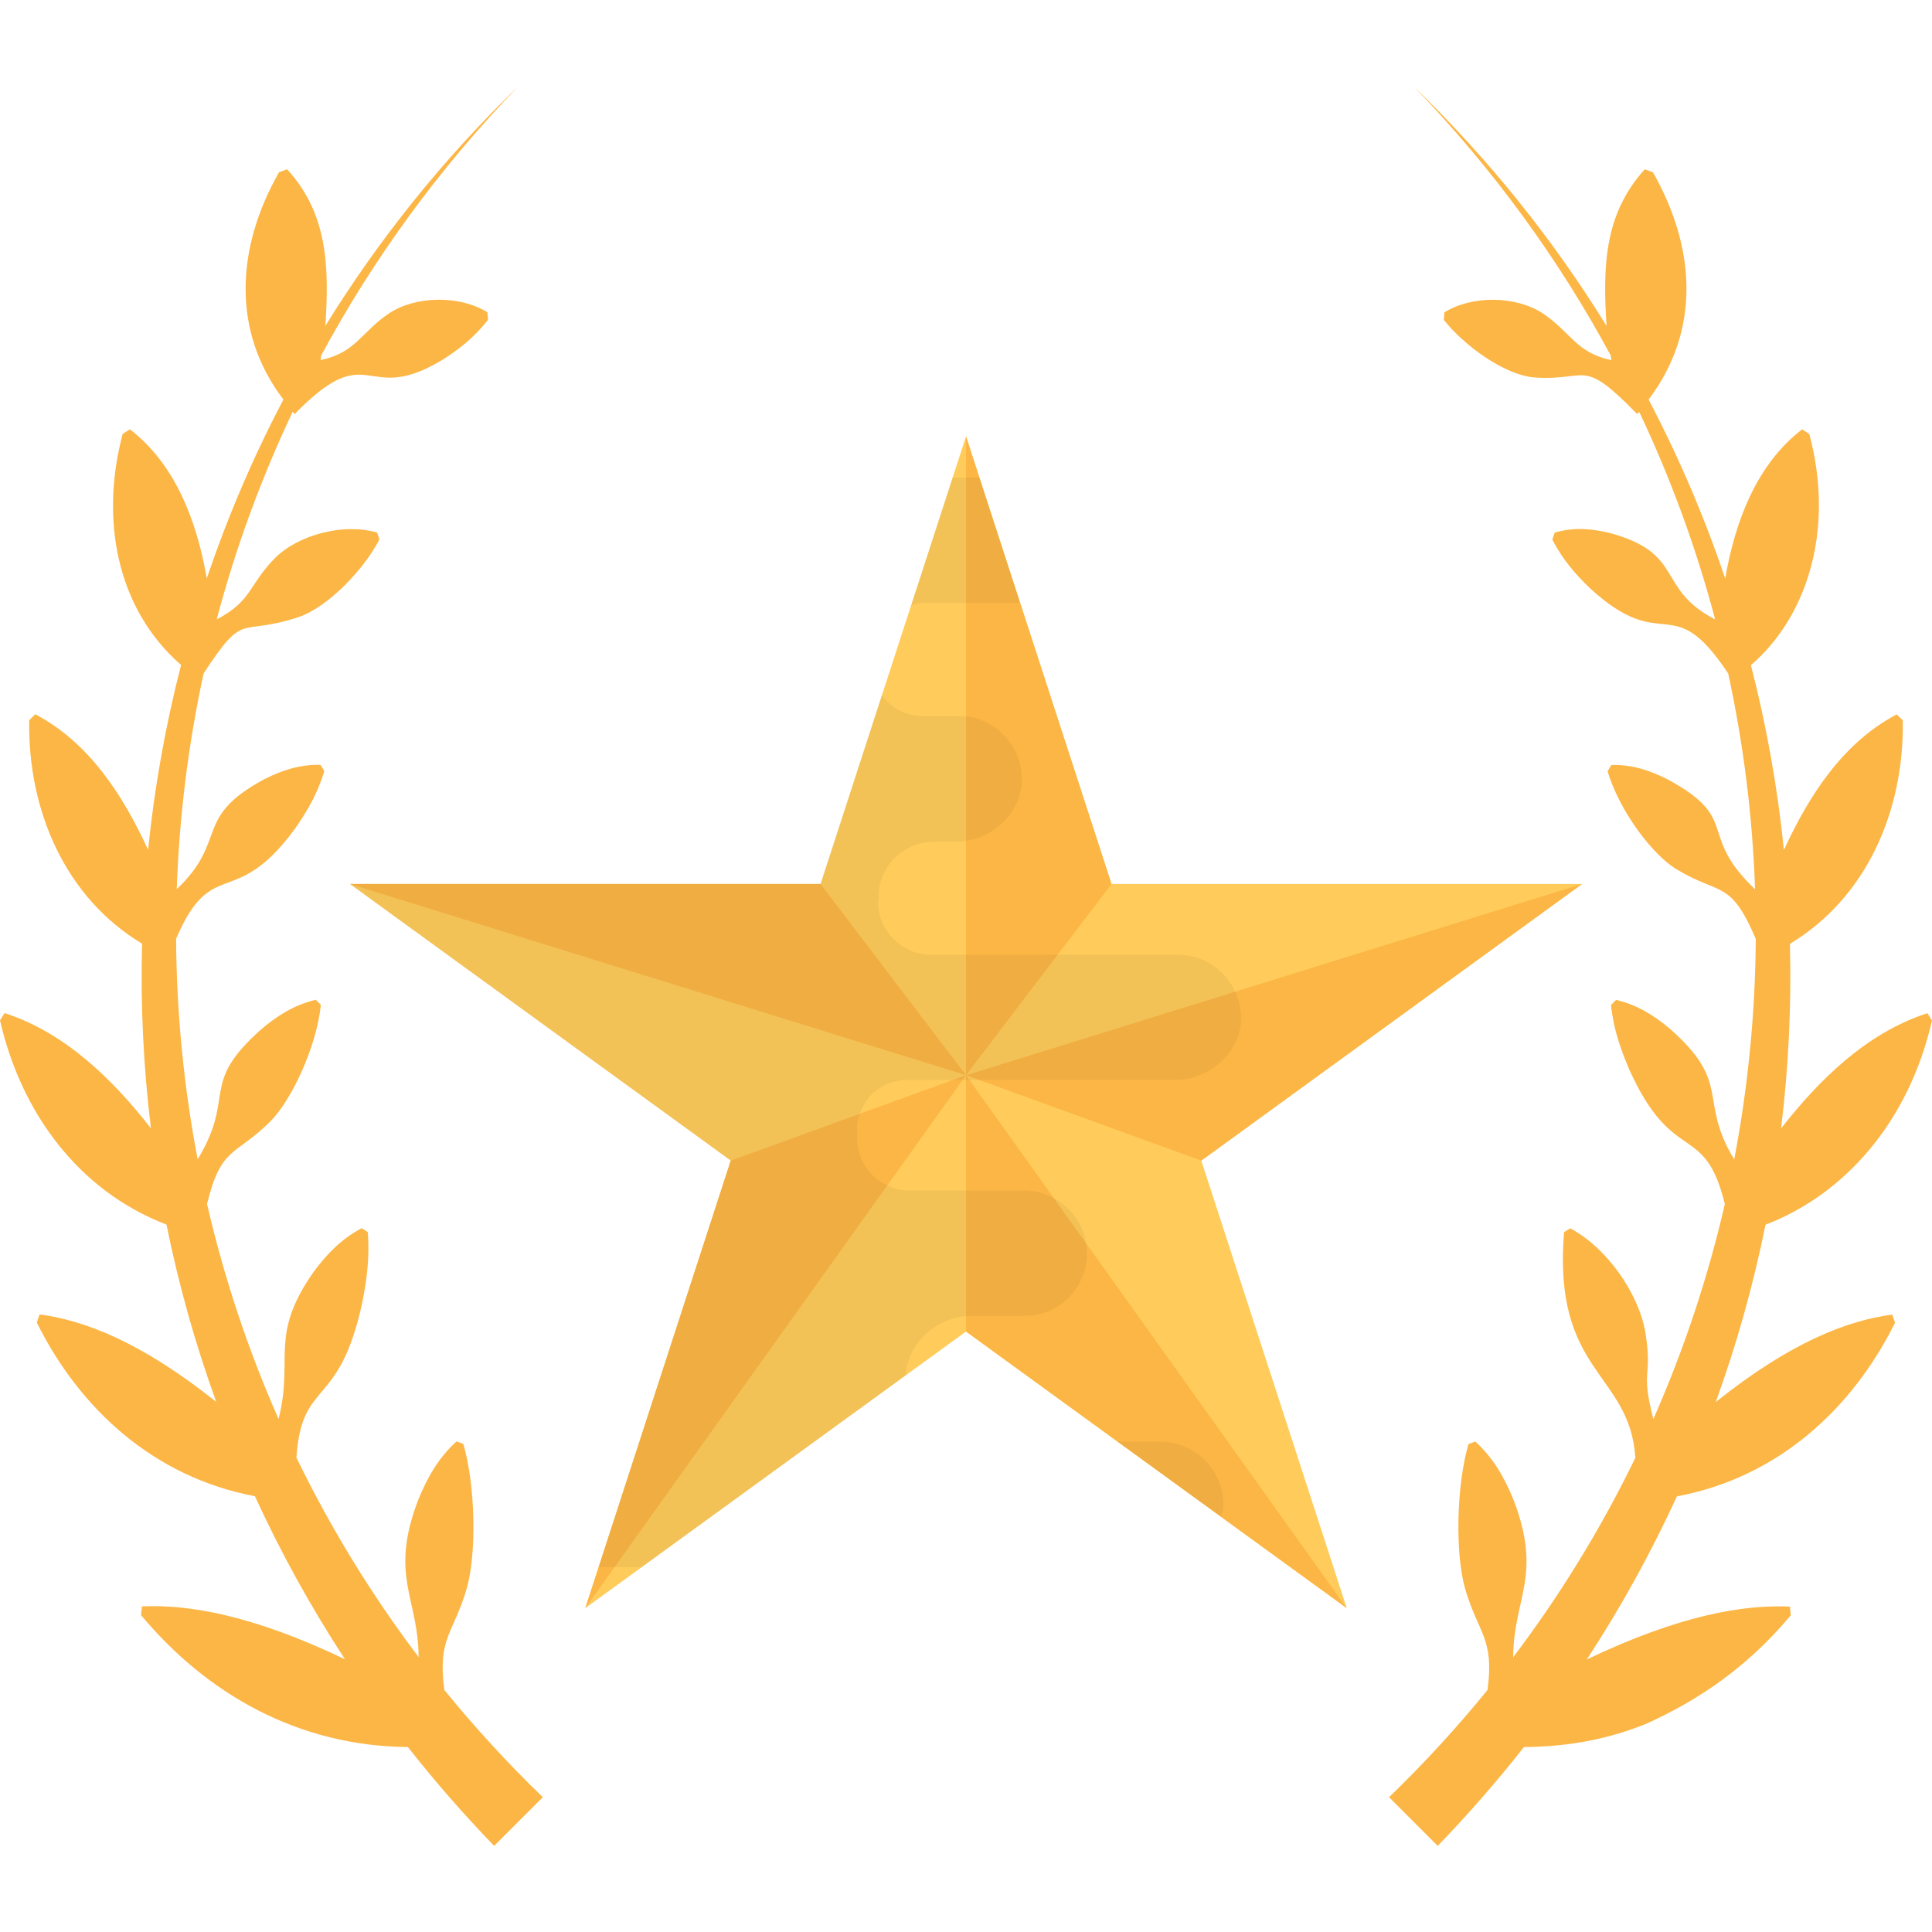<?xml version="1.0" encoding="iso-8859-1"?>
<!-- Generator: Adobe Illustrator 19.0.0, SVG Export Plug-In . SVG Version: 6.00 Build 0)  -->
<svg version="1.1" id="Capa_1" xmlns="http://www.w3.org/2000/svg" xmlns:xlink="http://www.w3.org/1999/xlink" x="0px" y="0px"
	 viewBox="0 0 514.512 514.512" style="enable-background:new 0 0 514.512 514.512;" xml:space="preserve">
<g>
	<path style="fill:#FCB645;" d="M124.32,422.968c2.608-9.264,2.336-27.168-0.928-38.432c-0.608-0.224-1.216-0.448-1.824-0.672
		c-4.944,4.512-7.856,9.856-10.176,15.52c-7.76,20.272-0.032,25.92,0.096,41.92c-12.704-16.784-23.552-34.592-32.544-53.12
		C80.32,367,90.288,375.624,96.48,346.872c1.136-5.84,2.032-11.792,1.456-18.752c-0.544-0.352-1.088-0.704-1.616-1.04
		c-5.648,2.992-9.52,7.184-12.928,11.808c-11.888,17.088-5.072,22.992-9.216,38.992c-8.176-18.512-14.528-37.696-19.04-57.248
		c3.792-15.568,7.552-12.656,16.976-22.096c5.536-5.68,12.128-19.536,13.344-30.912c-0.464-0.448-0.912-0.912-1.36-1.376
		c-5.904,1.408-10.4,4.384-14.496,7.84c-16.72,14.8-6.624,17.584-16.96,34.656c-3.696-19.36-5.616-39.024-5.744-58.736
		c9.616-22.48,15.568-7.168,31.824-29.536c2.992-4.352,5.776-8.912,7.648-15.12c-0.336-0.56-0.688-1.104-1.024-1.664
		c-5.808-0.128-10.544,1.616-15.024,3.856c-19.04,10.304-9.44,16.144-23.248,29.248c0.672-19.248,3.04-38.48,7.152-57.456
		c11.136-16.96,9.152-9.728,25.152-14.944c8.096-2.72,17.6-12.864,21.664-20.704c-0.176-0.608-0.384-1.232-0.592-1.856
		c-8.976-2.608-20.896,0.56-27.152,6.72c-7.152,7.216-6.112,11.488-15.584,16.4c4.992-18.848,11.744-37.36,20.24-55.312
		c0.16,0.208,0.336,0.416,0.496,0.64c20.56-21.056,18.368-1.568,39.744-14.672c3.984-2.592,7.904-5.52,11.776-10.432
		c-0.048-0.672-0.112-1.344-0.16-2.016c-7.52-4.624-19.04-4.352-26.08,0.208c-7.6,5.088-8.928,10.576-18.352,12.528
		c0.064-0.416,0.08-0.816,0.16-1.232c13.776-25.552,31.28-49.728,52.544-71.728c-20.144,19.472-37.296,40.944-51.424,63.84
		c0.96-15.328,0.832-29.648-10.192-41.696c-0.72,0.272-1.44,0.528-2.16,0.8c-11.136,19.568-12.976,41.904,1.168,60.528
		c-8.096,15.392-14.896,31.344-20.4,47.648c-2.64-15.232-8.336-30.384-20.48-39.728c-0.64,0.4-1.28,0.816-1.92,1.232
		c-5.968,22.384-1.856,46.352,15.552,61.536c-4.16,16.176-7.104,32.64-8.784,49.232c-6.656-14.496-15.696-28.592-30.064-36.112
		c-0.528,0.528-1.056,1.072-1.6,1.6c-0.384,24.128,9.664,47.248,30.064,59.504c-0.432,16.384,0.352,32.8,2.352,49.152
		C30.064,287.512,17.36,274.984,1.216,269.8c-0.4,0.64-0.816,1.28-1.216,1.92c5.52,24.24,20.672,45.328,44.336,54.4
		c3.232,15.952,7.648,31.744,13.248,47.216c-20.08-16.016-35.088-21.696-47.04-23.296c-0.256,0.72-0.512,1.44-0.752,2.16
		c11.488,23.136,31.312,41.216,58.096,46.256c6.832,14.896,14.816,29.408,23.984,43.424c-24.944-11.92-41.808-14.624-54.08-14.08
		c-0.08,0.768-0.16,1.552-0.24,2.32c17.504,20.976,41.808,34.896,71.072,35.136c7.12,9.056,14.768,17.84,22.976,26.32
		c4.32-4.32,8.64-8.64,12.96-12.96c-9.408-9.088-18.16-18.64-26.224-28.56C116.464,436.12,120.752,435.176,124.32,422.968z"/>
	<path style="fill:#FCB645;" d="M456.928,373.368c5.616-15.472,10.016-31.264,13.248-47.216c21.12-8.096,38.192-27.44,44.336-54.4
		c-0.4-0.64-0.8-1.28-1.216-1.92c-16.16,5.184-28.848,17.744-38.976,30.672c2-16.336,2.784-32.768,2.352-49.152
		c20.432-12.288,30.448-35.424,30.064-59.504c-0.528-0.528-1.056-1.072-1.6-1.6c-14.272,7.472-23.328,21.472-30.064,36.112
		c-1.68-16.592-4.624-33.056-8.784-49.232c14.48-12.368,22.544-35.344,15.552-61.552c-0.64-0.416-1.28-0.816-1.92-1.232
		c-12.208,9.392-17.872,24.624-20.48,39.728c-5.504-16.32-12.304-32.256-20.4-47.664c14.128-18.704,12.368-40.832,1.152-60.528
		c-0.72-0.272-1.44-0.528-2.16-0.8c-11.008,12.048-11.152,26.368-10.192,41.712c-14.128-22.896-31.28-44.368-51.424-63.84
		c21.264,22,38.768,46.176,52.544,71.728c0.08,0.416,0.096,0.8,0.16,1.232c-9.424-1.968-10.752-7.456-18.368-12.528
		c-7.04-4.56-18.56-4.832-26.08-0.208c-0.048,0.672-0.112,1.344-0.16,2.016c5.2,6.624,15.952,14.64,24.096,15.328
		c14.512,1.04,12.352-5.664,27.424,9.776c0.16-0.208,0.32-0.432,0.496-0.64c8.496,17.936,15.248,36.464,20.24,55.312
		c-15.952-8.288-7.824-17.584-28.176-23.056c-4.544-1.072-9.232-1.616-14.56-0.08c-0.208,0.624-0.416,1.248-0.624,1.872
		c2.912,5.632,6.352,9.392,9.92,12.864c20.064,18.48,21.664-0.16,36.912,22.8c4.112,18.976,6.496,38.208,7.152,57.456
		c-15.584-14.8-3.616-18.64-23.248-29.248c-4.48-2.24-9.2-4-15.008-3.856c-0.336,0.56-0.688,1.104-1.024,1.664
		c3.232,10.784,11.952,22.128,18.144,25.984c11.872,7.248,14.48,2.672,21.328,18.672c-0.128,19.712-2.048,39.392-5.744,58.736
		c-9.696-16-0.464-20.064-16.96-34.656c-4.096-3.472-8.592-6.432-14.496-7.84c-0.448,0.464-0.912,0.928-1.36,1.376
		c0.704,6.672,2.672,11.968,4.848,17.136c11.744,26.032,20.064,13.648,25.472,35.872c-4.512,19.552-10.864,38.736-19.04,57.248
		c-3.52-13.616-0.144-10.656-2.112-23.024c-1.744-10.368-10.24-22.592-20.032-27.776c-0.544,0.352-1.088,0.704-1.632,1.04
		c-3.072,37.632,17.52,37.296,18.992,60.064c-8.992,18.528-19.84,36.336-32.544,53.12c0.128-16,7.856-21.632,0.096-41.92
		c-2.32-5.664-5.232-11.008-10.176-15.52c-0.608,0.224-1.216,0.448-1.824,0.672c-3.264,11.248-3.536,29.152-0.928,38.432
		c3.584,12.256,7.856,13.152,6,27.056c-8.08,9.936-16.816,19.472-26.224,28.56c4.32,4.32,8.64,8.64,12.96,12.96
		c8.192-8.48,15.856-17.264,22.96-26.32c12.592-0.096,23.056-2.336,32.64-6.224c13.2-6,26.432-14.512,38.432-28.864
		c-0.08-0.768-0.16-1.552-0.24-2.32c-12.272-0.528-29.136,2.16-54.08,14.08c9.168-14.016,17.152-28.528,23.984-43.424
		c26.928-5.056,46.688-23.264,58.096-46.256c-0.256-0.72-0.496-1.44-0.752-2.16C492.016,351.672,477.008,357.336,456.928,373.368z"
		/>
</g>
<polygon style="fill:#FFCC5B;" points="257.264,116.216 296,235.416 421.312,235.416 319.92,309.08 358.656,428.264 257.264,354.6 
	155.872,428.264 194.608,309.08 93.2,235.416 218.528,235.416 "/>
<g>
	<polygon style="fill:#FCB645;" points="257.264,116.216 257.264,286.344 296,235.416 	"/>
	<polygon style="fill:#FCB645;" points="257.264,286.344 421.312,235.416 319.92,309.08 	"/>
	<polygon style="fill:#FCB645;" points="257.264,286.344 358.656,428.264 257.264,354.6 	"/>
	<polygon style="fill:#FCB645;" points="257.264,286.344 194.608,309.08 155.872,428.264 	"/>
	<polygon style="fill:#FCB645;" points="93.2,235.416 218.528,235.416 257.264,286.344 	"/>
</g>
<g style="opacity:0.05;">
	<path style="fill:#010101;" d="M309.104,383.944h-11.44l27.504,19.984c0.176-0.8,0.576-1.488,0.624-2.32
		C326.272,391.96,318.576,383.944,309.104,383.944z"/>
	<path style="fill:#010101;" d="M170.96,417.304l70.272-51.056c0.512-8.976,8.672-15.824,17.648-15.824h14.384
		c8.992-0.16,16.192-7.52,16.192-16.688c0-9.152-7.52-16.688-16.688-16.688h-30.416c-7.856,0-14.224-6.384-14.064-14.064v-1.312
		c-0.496-7.52,5.568-14.064,13.248-14.064h71.152c9.152,0,17.168-6.704,17.824-15.696c0.32-9.648-7.2-17.664-16.848-17.664h-65.76
		c-7.68,0-14.064-6.384-14.064-14.064l0.16-0.976v-0.16c-0.16-8.176,6.544-14.88,14.72-14.88h5.584
		c9.152,0,17.168-6.704,17.824-15.856c0.32-9.648-7.2-17.664-16.848-17.664h-9.68c-4.56,0-8.272-2.208-10.784-5.472l-16.336,50.256
		H93.2l101.392,73.664l-35.168,108.24h11.536V417.304z"/>
	<path style="fill:#010101;" d="M242.656,161.176c0.992-0.224,1.904-0.64,2.976-0.64h26.032l-10.832-33.36h-7.12L242.656,161.176z"
		/>
</g>
<g>
</g>
<g>
</g>
<g>
</g>
<g>
</g>
<g>
</g>
<g>
</g>
<g>
</g>
<g>
</g>
<g>
</g>
<g>
</g>
<g>
</g>
<g>
</g>
<g>
</g>
<g>
</g>
<g>
</g>
</svg>
